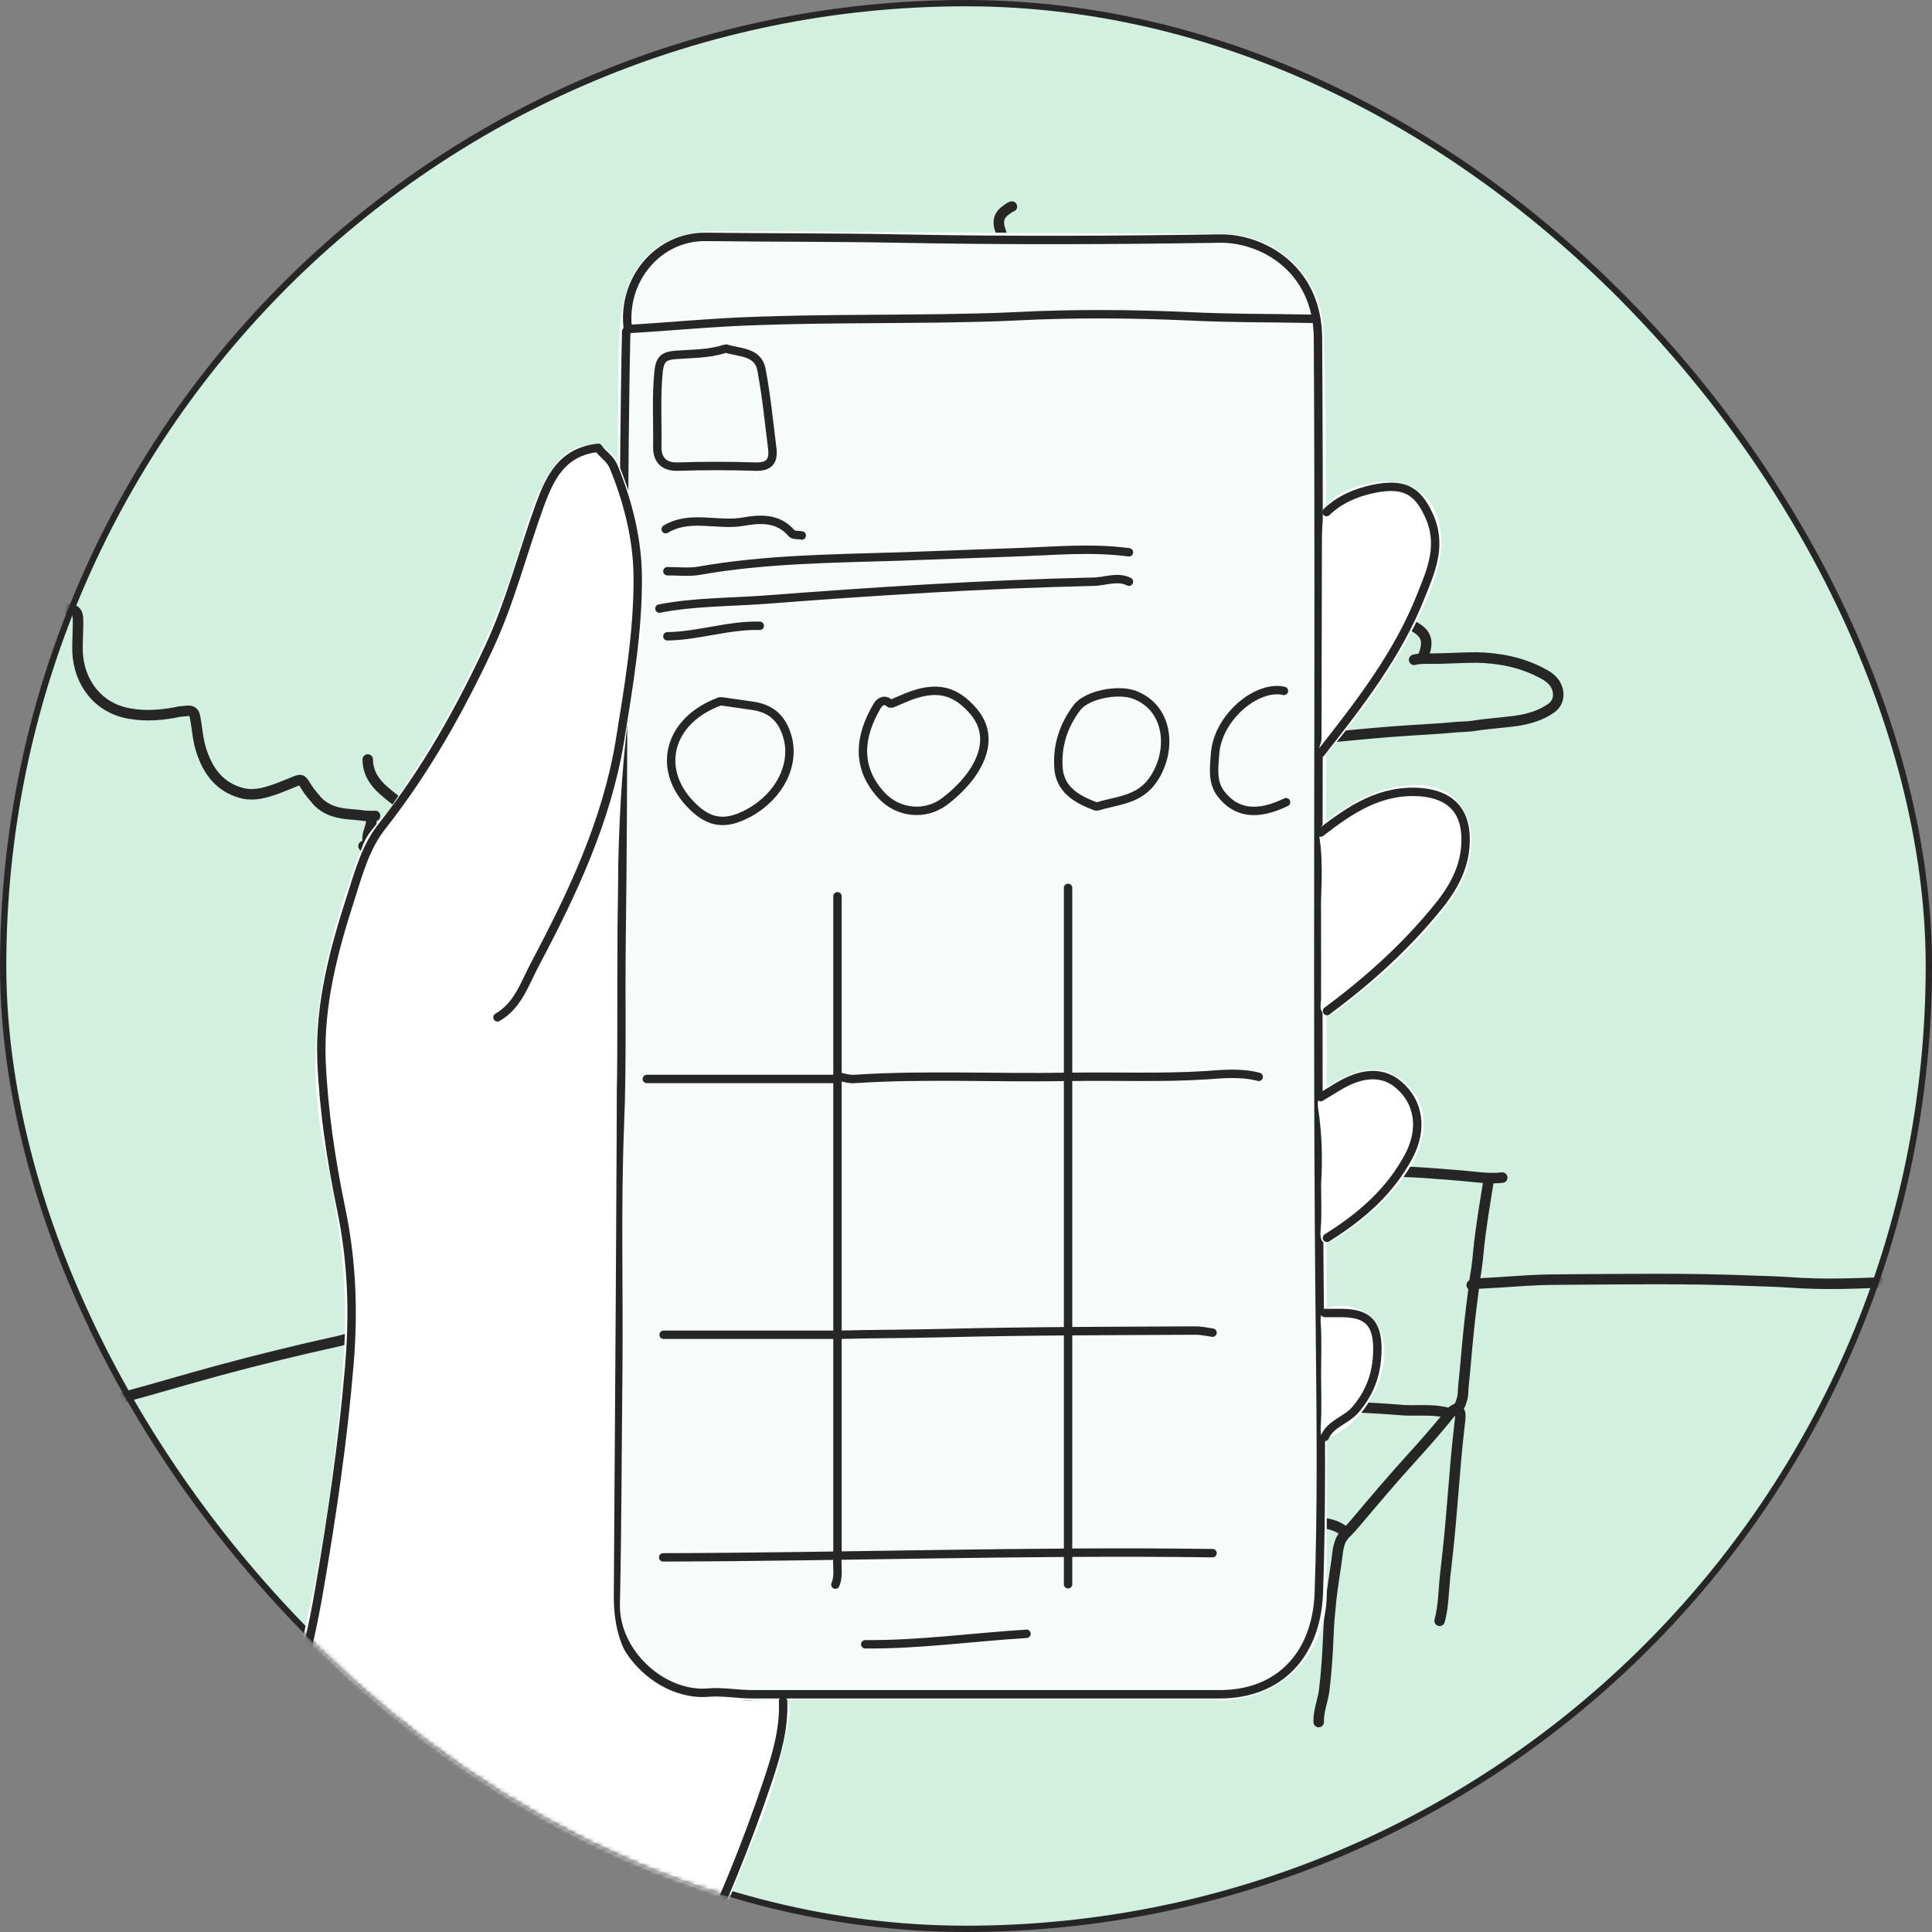 <svg width="460" height="460" viewBox="0 0 460 460" fill="none" xmlns="http://www.w3.org/2000/svg">
<rect x="0" y="0" width="460" height="460" fill="#808080" stroke="none"/>
<rect x="0.75" y="0.75" width="458.5" height="458.5" rx="229.25" fill="#D1F0E0" stroke="#262626" stroke-width="1.5"/>
<mask id="mask0" style="mask-type:alpha" maskUnits="userSpaceOnUse" x="0" y="0" width="460" height="460">
<rect x="0.75" y="0.75" width="458.5" height="458.5" rx="229.25" fill="#F0FFF9" stroke="#262626" stroke-width="1.5"/>
</mask>
<g mask="url(#mask0)">
<path d="M6.327 49.737C4.855 49.461 4.119 50.381 3.383 51.393C1.267 54.061 -0.021 57.189 -1.033 60.409C-3.885 69.149 -6.001 78.073 -6.277 87.273C-6.461 91.597 -6.185 95.921 -4.805 100.061C-3.701 103.373 -1.769 105.765 1.267 107.421C3.475 108.617 3.843 109.353 3.199 111.653C2.095 115.885 1.175 120.117 1.175 124.441C1.083 130.605 1.819 136.769 6.695 141.461C8.719 143.485 11.295 144.221 13.963 144.681C14.883 144.865 15.803 144.957 16.723 145.049C18.011 145.233 18.471 145.877 18.563 147.165C18.655 149.925 18.379 152.593 18.471 155.353C18.839 162.529 23.347 168.601 30.799 169.889C34.847 170.625 38.803 170.257 42.759 169.429C43.311 169.337 43.955 169.337 44.599 169.245C45.703 169.153 46.255 169.613 46.439 170.717C46.991 173.569 47.083 176.421 48.095 179.181C49.659 183.781 52.419 187.369 57.295 188.749C59.411 189.393 61.711 189.117 63.827 188.473C65.759 187.921 67.691 187.093 69.531 186.357C71.739 185.437 71.739 185.345 72.935 187.369C73.671 188.565 74.591 189.577 75.511 190.681C77.719 193.073 80.755 193.717 83.699 193.901C85.539 193.993 87.379 194.453 89.311 194.269" stroke="#262626" stroke-width="2.5" stroke-miterlimit="10" stroke-linecap="round" stroke-linejoin="round"/>
<path d="M336.698 157.1C338.078 156.732 339.366 156.824 340.838 156.824C344.426 156.824 347.922 156.548 351.51 156.548C356.846 156.64 362.09 157.652 366.874 160.136C368.162 160.78 369.358 161.516 370.186 162.712C371.474 164.736 371.29 167.22 369.358 168.6C366.874 170.348 364.022 171.176 360.986 171.636C357.582 172.096 354.178 172.28 350.774 172.832C349.578 173.016 348.29 173.016 347.002 173.108C342.218 173.568 337.434 173.752 332.558 174.12C327.682 174.488 322.806 174.948 318.022 175.408C311.122 176.144 304.314 176.696 297.414 176.696C294.838 176.696 292.262 177.156 289.686 176.972C284.35 176.696 279.106 176.788 273.77 176.604C268.526 176.328 263.282 176.144 258.222 174.672C256.198 174.12 254.174 173.384 252.518 172.096C251.966 171.728 251.782 171.452 252.058 170.716C252.61 169.428 253.07 168.048 253.99 166.944C257.118 163.264 260.706 160.228 264.938 157.928C267.146 156.732 269.354 155.628 271.654 154.892C274.782 153.788 278.002 154.156 281.13 154.892C281.682 154.984 281.866 155.352 282.05 155.628C282.602 156.18 283.246 156.364 284.074 156.272" stroke="#262626" stroke-width="2.5" stroke-miterlimit="10" stroke-linecap="round" stroke-linejoin="round"/>
<path d="M320.324 364.836C318.484 363.088 316.092 362.72 313.792 362.444C310.664 362.076 307.444 361.892 304.316 361.8C296.588 361.524 288.768 361.34 281.04 360.788C277.084 360.512 273.036 360.42 269.08 360.236C261.26 359.868 253.44 360.052 245.62 360.144C238.996 360.236 232.28 360.604 225.656 361.064C219.124 361.524 212.592 361.892 205.968 362.444C201 362.812 196.032 363.456 191.064 363.64C188.764 363.732 186.372 364.376 183.98 363.824C183.06 363.64 181.956 364.468 180.852 364.1" stroke="#262626" stroke-width="2.5" stroke-miterlimit="10" stroke-linecap="round" stroke-linejoin="round"/>
<path d="M357.675 280.38C354.455 280.748 351.235 280.196 348.015 279.92C344.243 279.644 340.471 279.276 336.699 279.092C331.363 278.908 326.119 278.356 320.783 278.08C314.987 277.804 309.099 277.804 303.211 277.712C284.903 277.252 266.503 277.436 248.195 277.436C240.191 277.436 232.279 278.08 224.275 278.356C222.251 278.448 220.227 278.908 218.203 278.54" stroke="#262626" stroke-width="2.5" stroke-miterlimit="10" stroke-linecap="round" stroke-linejoin="round"/>
<path d="M240.928 49.184C240.744 49.276 240.56 49.276 240.468 49.368C238.444 50.656 237.156 51.852 238.168 54.796C239.18 57.556 238.352 60.684 237.892 63.628C237.432 66.94 236.788 70.344 235.96 73.656C234.856 77.612 232.556 80.924 229.796 83.868C228.6 85.156 227.22 86.352 226.024 87.64C225.564 88.1 225.012 88.56 225.472 89.572C227.312 93.804 225.84 97.576 222.988 100.612C217.652 106.5 211.304 111.192 204.036 114.412C203.76 114.504 203.484 114.688 203.208 114.688C200.264 114.964 199.528 116.896 198.884 119.472C196.4 130.236 191.248 139.436 183.152 146.98C179.84 150.016 176.344 152.868 172.296 154.984C168.984 156.732 165.58 157.56 162.268 155.168C161.348 156.088 161.44 157.1 161.164 158.112C158.404 169.336 153.344 179.272 144.788 187.276C141.384 190.404 137.888 193.348 133.472 195.188C131.816 195.924 130.16 196.384 128.412 196.016" stroke="#262626" stroke-width="2.5" stroke-miterlimit="10" stroke-linecap="round" stroke-linejoin="round"/>
<path d="M183.887 363.456C184.071 361.8 185.451 360.972 186.371 359.868C192.351 352.6 198.607 345.7 204.771 338.708C206.519 336.684 208.451 334.844 209.555 332.36C209.831 331.716 210.659 331.256 211.487 331.348C214.615 331.716 217.743 331.44 220.871 331.532C232.739 331.992 244.607 332.176 256.383 332.268C262.087 332.268 267.883 332.36 273.587 332.636C280.947 332.912 288.307 333.096 295.667 333.464C300.635 333.74 305.603 333.924 310.571 334.2C314.619 334.384 318.667 334.752 322.715 335.028C326.119 335.212 329.615 335.396 333.019 335.672C336.515 336.04 340.011 335.488 343.507 336.132C344.059 336.224 344.519 336.316 344.979 336.684" stroke="#262626" stroke-width="2.5" stroke-miterlimit="10" stroke-linecap="round" stroke-linejoin="round"/>
<path d="M88.668 202.548C88.116 205.216 87.932 207.884 88.116 210.552C88.392 213.772 88.3 216.992 88.3 220.212C88.392 224.076 88.576 227.848 88.392 231.712C88.208 236.772 88.392 241.74 88.3 246.8C87.932 264.74 88.3 282.772 88.116 300.712C88.116 306.14 88.024 311.66 87.564 317.088C87.288 319.572 87.656 321.964 87.38 324.448C86.92 330.428 86.644 336.316 86.184 342.296C85.724 348.276 85.356 354.256 84.712 360.144C83.884 367.504 82.688 374.864 80.94 382.132C80.48 384.064 80.02 385.996 79.652 387.836" stroke="#262626" stroke-width="2.5" stroke-miterlimit="10" stroke-linecap="round" stroke-linejoin="round"/>
<path d="M130.803 198.132C130.159 202.456 129.883 206.872 129.515 211.196C129.147 215.52 128.779 219.936 128.503 224.26C128.227 228.216 128.043 232.08 127.859 236.036C127.491 242.384 127.215 248.824 126.847 255.172C126.755 258.024 126.755 260.876 126.663 263.728C126.571 269.616 126.571 275.412 126.295 281.3C126.019 289.396 126.111 297.492 126.203 305.588C126.203 312.212 126.479 318.836 126.847 325.368C127.215 331.808 127.583 338.248 128.043 344.688C128.503 351.22 129.147 357.844 129.791 364.376C130.435 370.448 131.355 376.52 132.183 382.592C132.551 385.352 133.195 388.02 133.011 390.78" stroke="#262626" stroke-width="2.5" stroke-miterlimit="10" stroke-linecap="round" stroke-linejoin="round"/>
<path d="M465.682 304.208C462.646 304.116 459.518 304.576 456.482 304.852C454.55 305.036 452.618 305.128 450.778 305.22C442.498 305.588 434.218 305.956 425.846 305.312C422.902 305.128 419.958 305.036 417.014 304.944C401.558 304.3 386.102 304.576 370.646 304.668C364.574 304.668 358.41 305.312 352.338 305.588C351.602 305.588 351.05 306.048 350.406 305.956" stroke="#262626" stroke-width="2.5" stroke-miterlimit="10" stroke-linecap="round" stroke-linejoin="round"/>
<path d="M86.918 318.744C84.802 317.824 82.686 318.836 80.662 319.296C71.094 321.412 61.618 323.712 52.142 326.288C44.598 328.312 37.054 330.612 29.51 332.636C19.206 335.396 8.994 338.616 -1.494 341.008C-2.506 341.192 -3.242 342.112 -4.254 342.02" stroke="#262626" stroke-width="2.5" stroke-miterlimit="10" stroke-linecap="round" stroke-linejoin="round"/>
<path d="M213.696 305.68C210.476 305.68 207.256 305.588 204.036 305.68C199.528 305.864 195.112 306.232 190.604 306.6C186.28 306.968 181.864 307.244 177.54 307.612C173.86 307.98 170.18 308.348 166.592 308.716C159.324 309.544 152.056 310.28 144.788 311.2C139.636 311.844 134.392 312.58 129.24 313.316C128.412 313.408 127.584 313.408 126.756 313.408" stroke="#262626" stroke-width="2.5" stroke-miterlimit="10" stroke-linecap="round" stroke-linejoin="round"/>
<path d="M342.771 385.904C343.691 382.5 343.691 378.912 344.059 375.416C344.519 371.368 344.979 367.228 345.347 363.088C345.807 358.028 346.175 352.968 346.635 347.816C346.911 344.504 347.279 341.284 347.647 337.972C347.739 336.96 347.831 336.04 346.819 335.396C345.623 335.764 344.979 336.868 344.151 337.88C341.575 341.008 338.907 344.044 336.147 347.08C331.455 352.232 327.039 357.476 322.531 362.812C321.887 363.548 321.243 364.284 320.599 364.928C318.483 366.768 318.575 369.436 318.207 371.828C317.747 374.864 317.287 377.9 316.919 381.028C316.643 383.788 316.367 386.548 316.275 389.4C316.091 393.816 315.815 398.232 315.263 402.648C314.895 405.132 313.883 407.524 313.975 410.008" stroke="#262626" stroke-width="2.5" stroke-miterlimit="10" stroke-linecap="round" stroke-linejoin="round"/>
<path d="M330.812 146.704C330.812 146.244 330.72 145.784 330.812 145.416C330.996 144.588 331.732 143.668 331.088 142.84C330.352 141.828 329.156 141.276 327.96 140.816C324.924 139.804 321.796 139.528 318.668 139.16C309.836 138.24 301.832 141.092 294.104 144.772C290.884 146.244 287.848 148.176 285.088 150.476C283.524 151.672 282.236 153.052 281.5 154.892" stroke="#262626" stroke-width="2.5" stroke-miterlimit="10" stroke-linecap="round" stroke-linejoin="round"/>
<path d="M116.267 221.408C115.899 224.536 115.531 227.756 115.255 230.884C114.979 234.472 114.611 238.06 114.427 241.74C114.151 248.272 113.967 254.804 113.783 261.428C113.783 262.992 113.875 264.464 113.967 266.028" stroke="#262626" stroke-width="2.5" stroke-miterlimit="10" stroke-linecap="round" stroke-linejoin="round"/>
<path d="M87.562 180.836C87.562 183.964 89.219 186.356 91.335 188.196C96.394 192.612 102.099 196.016 108.631 197.58C114.794 199.052 120.867 198.684 126.847 196.476C127.399 196.292 127.859 195.74 128.503 196.2" stroke="#262626" stroke-width="2.5" stroke-miterlimit="10" stroke-linecap="round" stroke-linejoin="round"/>
<path d="M182.231 364.468C182.139 367.32 181.403 369.988 181.127 372.84C180.759 376.152 180.299 379.372 180.023 382.684C179.563 387.192 179.471 391.792 179.103 396.3C178.827 399.428 178.275 402.556 177.447 405.684C177.263 406.328 177.447 406.972 177.447 407.616" stroke="#262626" stroke-width="2.5" stroke-miterlimit="10" stroke-linecap="round" stroke-linejoin="round"/>
<path d="M350.96 306.14C350.5 309.728 350.04 313.316 349.672 316.996C349.212 321.228 348.936 325.368 348.476 329.6C348.292 330.888 348.476 332.176 348.016 333.372C347.832 334.016 347.647 334.66 347.188 335.12" stroke="#262626" stroke-width="2.5" stroke-miterlimit="10" stroke-linecap="round" stroke-linejoin="round"/>
<path d="M218.938 274.86C217.098 280.38 216.546 286.084 215.718 291.788C214.89 297.676 214.338 303.564 213.694 309.452C213.234 313.132 212.774 316.812 212.406 320.4C212.13 323.16 211.946 326.012 211.762 328.772C211.67 329.6 211.578 330.428 211.486 331.256" stroke="#262626" stroke-width="2.5" stroke-miterlimit="10" stroke-linecap="round" stroke-linejoin="round"/>
<path d="M354.456 280.932C353.536 286.728 352.524 292.432 351.972 298.32C351.788 300.436 351.512 302.46 351.144 304.576C351.052 305.036 351.144 305.404 351.328 305.772" stroke="#262626" stroke-width="2.5" stroke-miterlimit="10" stroke-linecap="round" stroke-linejoin="round"/>
<path d="M328.695 146.888C331.271 146.612 333.663 147.624 335.871 148.728C338.999 150.384 340.655 151.856 338.815 156.364" stroke="#262626" stroke-width="2.5" stroke-miterlimit="10" stroke-linecap="round" stroke-linejoin="round"/>
<path d="M88.391 194.544C88.667 196.108 87.839 197.488 87.563 198.96C87.379 199.88 87.931 200.984 86.551 201.444" stroke="#262626" stroke-width="2.5" stroke-miterlimit="10" stroke-linecap="round" stroke-linejoin="round"/>
<path d="M315.901 231.101C315.901 282.201 315.901 330.801 315.901 379.401C315.901 393.701 305.001 404.801 290.801 404.801C250.401 404.801 210.001 404.801 169.601 404.801C155.101 404.801 144.901 394.501 145.001 379.901C145.401 327.001 145.401 274.101 146.301 221.201C147.001 179.901 146.601 138.701 147.201 97.401C147.301 89.901 146.901 82.401 147.901 75.101C149.701 61.501 157.601 54.901 171.201 55.001C208.801 55.201 246.401 55.501 283.901 55.601C290.401 55.601 296.801 55.201 302.801 58.701C310.801 63.401 314.901 70.401 315.201 79.501C316.601 130.701 315.301 182.201 315.901 231.101Z" fill="#F7FBF9"/>
<path d="M149.1 78.901C148.9 87.601 148.8 96.201 148.7 104.901C148.3 144.501 148.5 184.101 148 223.801C147.8 238.501 148.2 253.101 147.6 267.701C146.8 287.501 147.4 307.301 147.2 327.101C147 345.401 147 363.701 146.6 382.001C146.4 393.601 157.8 403.901 168.6 403.001C172.1 402.701 175.6 403.401 179.1 403.401C216.2 403.401 253.3 403.401 290.4 403.401C304.6 403.401 313.4 394.001 314 379.401C314.7 359.601 314.5 339.801 314.3 320.001C313.4 240.101 314.3 160.201 313.8 80.301C313.6 63.901 300.5 56.601 290.3 56.801C264.8 57.201 239.4 57.301 213.9 56.801C198.6 56.501 183.3 56.601 168 56.401C156.6 56.301 148 66.701 149.5 78.401" stroke="#262626" stroke-width="2" stroke-miterlimit="10" stroke-linecap="round" stroke-linejoin="round"/>
<path d="M312.301 75.901C302.501 75.701 292.701 75.801 282.901 75.301C269.201 74.701 255.601 74.601 242.001 75.301C236.001 75.601 230.001 75.701 224.001 75.801C209.501 76.001 195.001 75.901 180.601 76.401C170.401 76.701 160.301 77.701 150.201 78.301" stroke="#262626" stroke-width="2" stroke-miterlimit="10" stroke-linecap="round" stroke-linejoin="round"/>
<path d="M244.4 389.001C231.6 389.801 218.8 391.601 206 391.501" stroke="#262626" stroke-width="2" stroke-miterlimit="10" stroke-linecap="round" stroke-linejoin="round"/>
<path d="M268.8 138.5C266 137.1 263.1 138.5 260.3 138.5C234.1 139.1 208 140.8 181.9 142.8C173.6 143.4 165.2 143.3 157 144.9" stroke="#262626" stroke-width="2" stroke-miterlimit="10" stroke-linecap="round" stroke-linejoin="round"/>
<path d="M268.8 131.5C259.8 130.3 250.8 131.2 241.8 131.5C232.6 131.8 223.5 132.2 214.3 132.5C198.3 133 182.2 133.1 166.4 135.9C164 136.3 161.4 136 158.9 136" stroke="#262626" stroke-width="2" stroke-miterlimit="10" stroke-linecap="round" stroke-linejoin="round"/>
<path d="M211.899 167.5C210.699 166.4 209.599 166.9 208.899 168C204.499 175.4 203.799 182.8 209.899 189.4C213.799 193.6 220.199 194.3 224.799 190.9C227.199 189.1 229.499 186.9 231.299 184.4C235.299 178.7 235.299 173.6 231.899 169.5C227.399 164.2 222.899 163.2 215.899 166C214.699 166.5 213.599 167 212.399 167.5" stroke="#262626" stroke-width="2" stroke-miterlimit="10" stroke-linecap="round" stroke-linejoin="round"/>
<path d="M199.4 213.4C199.4 265.5 199.4 317.6 199.4 369.7" stroke="#262626" stroke-width="2" stroke-miterlimit="10" stroke-linecap="round" stroke-linejoin="round"/>
<path d="M254.301 211.4C254.301 266.7 254.301 321.9 254.301 377.2" stroke="#262626" stroke-width="2" stroke-miterlimit="10" stroke-linecap="round" stroke-linejoin="round"/>
<path d="M288.701 317.3C287.401 317.1 286.001 316.8 284.701 316.8C264.701 316.9 244.801 316.9 224.801 317.4C216.501 317.6 208.201 317.6 199.801 317.8" stroke="#262626" stroke-width="2" stroke-miterlimit="10" stroke-linecap="round" stroke-linejoin="round"/>
<path d="M288.7 369.8C245.1 369.2 201.5 370.7 157.9 370.8" stroke="#262626" stroke-width="2" stroke-miterlimit="10" stroke-linecap="round" stroke-linejoin="round"/>
<path d="M253.8 256.4C237 256.7 220.2 255.8 203.4 256.9C202.3 257 201.1 256.6 199.9 256.4" stroke="#262626" stroke-width="2" stroke-miterlimit="10" stroke-linecap="round" stroke-linejoin="round"/>
<path d="M305.7 164.5C299.3 163 289.9 170.8 289.3 179.5C289.1 182.7 288.5 186.1 290.7 189C294.3 193.7 299.4 194.3 306.2 191" stroke="#262626" stroke-width="2" stroke-miterlimit="10" stroke-linecap="round" stroke-linejoin="round"/>
<path d="M299.699 256.4C295.599 255.3 291.299 255.7 287.199 256C276.399 256.7 265.599 256.2 254.699 256.4" stroke="#262626" stroke-width="2" stroke-miterlimit="10" stroke-linecap="round" stroke-linejoin="round"/>
<path d="M198.9 256.9C183.9 256.9 169 256.9 154 256.9" stroke="#262626" stroke-width="2" stroke-miterlimit="10" stroke-linecap="round" stroke-linejoin="round"/>
<path d="M261.301 192C265.901 190.6 271.001 190.5 274.301 186C279.101 179.5 278.801 168.9 270.301 165.5C266.301 163.9 258.701 165.4 256.401 168.5C253.301 172.6 251.701 177.4 252.001 182.5C252.201 187.9 256.301 190.3 260.901 192" stroke="#262626" stroke-width="2" stroke-miterlimit="10" stroke-linecap="round" stroke-linejoin="round"/>
<path d="M198.9 317.8C185.3 317.8 171.6 317.8 158 317.8" stroke="#262626" stroke-width="2" stroke-miterlimit="10" stroke-linecap="round" stroke-linejoin="round"/>
<path d="M190.9 127.5C190.1 127.3 188.9 127.5 188.5 127C185.3 123.2 180.9 123.5 177 124.2C170.9 125.3 164.3 122.5 158.5 126" stroke="#262626" stroke-width="2" stroke-miterlimit="10" stroke-linecap="round" stroke-linejoin="round"/>
<path d="M180.9 149C173.5 148.8 166.3 151.4 158.9 151.5" stroke="#262626" stroke-width="2" stroke-miterlimit="10" stroke-linecap="round" stroke-linejoin="round"/>
<path d="M199.4 370.8C199.2 373 199.8 375.2 198.9 377.3" stroke="#262626" stroke-width="2" stroke-miterlimit="10" stroke-linecap="round" stroke-linejoin="round"/>
<path d="M171.4 167C159.1 171.5 156 183.3 164.9 192C169.1 196.1 172.9 196.5 178.4 193.5C185.8 189.4 189.3 181.9 187.5 175.5C186.2 170.9 183.5 168.6 178.9 168C176.6 167.7 174.2 167.3 171.9 167" stroke="#262626" stroke-width="2" stroke-miterlimit="10" stroke-linecap="round" stroke-linejoin="round"/>
<path d="M172.4 83.1C168.7 84.3 164.8 84.2 160.9 84.5C158.2 84.7 157.1 85.4 156.8 88.5C156.2 94.5 156.6 100.5 156.5 106.5C156.5 109.4 158 111.2 161.4 111.1C167.5 110.9 173.7 110.9 179.9 111.1C183 111.2 184.2 109.9 183.9 107C183.1 100.7 182.5 94.3 181.3 88C180.5 83.7 176.1 84 172.9 83" stroke="#262626" stroke-width="2" stroke-miterlimit="10" stroke-linecap="round" stroke-linejoin="round"/>
<path d="M104.945 482.526C88.345 481.726 69.045 480.626 50.045 476.526C48.545 476.226 47.145 475.826 45.645 475.926C42.745 476.026 42.545 474.626 43.545 472.526C56.745 444.926 66.345 416.026 72.945 386.326C77.745 364.926 80.545 343.126 81.945 321.226C82.945 305.126 80.545 289.326 77.245 273.726C71.845 248.326 77.245 224.526 86.445 201.126C87.845 197.526 90.845 195.326 92.945 192.326C106.545 172.426 117.845 151.426 124.445 128.126C126.045 122.326 128.045 116.726 131.445 111.626C133.845 108.026 137.145 105.726 141.445 106.026C145.845 106.226 147.145 110.126 148.445 113.526C153.745 127.426 154.745 141.826 151.945 156.226C146.745 182.526 147.045 209.126 146.945 235.726C146.845 283.826 146.445 331.926 146.145 379.926C146.045 395.526 154.245 403.926 169.945 404.526C174.745 404.726 179.645 405.026 184.445 404.826C187.945 404.726 188.445 406.126 187.845 409.026C186.245 417.526 184.245 425.926 180.945 434.026C176.145 445.726 171.745 457.526 166.245 468.926C164.845 471.826 162.445 472.526 160.045 473.426C145.445 478.826 123.645 482.526 104.945 482.526Z" fill="white"/>
<path d="M314.545 217.526C314.345 213.326 315.245 206.326 314.145 199.326C313.845 197.526 314.645 196.426 315.845 195.526C321.945 190.626 328.745 187.226 336.745 186.926C346.645 186.626 352.245 194.426 349.745 205.126C348.745 209.426 346.445 213.126 343.745 216.526C336.645 225.526 328.345 233.026 319.245 239.926C318.145 240.726 317.045 242.326 315.345 241.426C313.945 240.626 314.545 239.026 314.545 237.726C314.545 231.926 314.545 226.126 314.545 217.526Z" fill="white"/>
<path d="M329.745 114.626C338.145 114.726 342.745 119.826 343.145 128.226C343.345 133.026 341.845 137.426 340.145 141.726C334.645 154.926 326.545 166.426 317.645 177.426C316.945 178.326 316.245 179.626 314.945 179.126C313.345 178.426 314.645 177.126 314.645 176.026C314.645 160.226 314.745 144.426 314.745 128.626C314.745 119.926 316.245 117.826 324.745 115.426C326.745 114.926 328.845 114.726 329.745 114.626Z" fill="white"/>
<path d="M314.545 281.826C314.945 275.826 314.745 269.826 313.845 263.926C313.445 261.126 314.545 259.726 316.745 258.326C324.245 253.626 330.145 253.526 334.945 258.126C339.945 262.926 340.245 270.026 336.045 277.326C331.645 284.826 325.245 290.226 318.045 294.926C315.345 296.626 314.145 296.226 314.445 292.726C314.745 289.126 314.545 285.426 314.545 281.826Z" fill="white"/>
<path d="M314.545 327.226C314.545 323.126 314.745 318.926 314.445 314.826C314.245 312.026 315.645 311.326 317.845 311.026C323.945 310.126 328.945 314.126 329.545 320.426C330.245 328.626 324.845 338.126 317.445 341.826C314.845 343.126 314.345 342.326 314.445 339.726C314.745 335.526 314.545 331.326 314.545 327.226Z" fill="white"/>
<path d="M118.445 242.226C123.345 239.426 124.945 234.126 127.345 229.626C136.245 212.826 144.345 195.726 147.545 176.726C149.645 163.626 151.945 150.526 151.845 137.226C151.745 128.326 149.545 119.526 146.145 111.226C145.245 109.026 143.445 108.226 142.445 106.626C133.845 107.526 130.945 113.726 128.545 120.226C124.445 131.526 121.545 143.226 116.445 154.126C109.445 169.126 101.345 183.526 91.045 196.626C87.045 201.626 85.445 207.726 83.545 213.626C79.445 226.326 76.045 239.126 76.545 252.526C77.045 264.426 78.845 276.326 81.245 287.926C83.845 300.426 84.245 312.726 83.145 325.426C81.645 343.226 79.045 360.826 76.045 378.326C72.845 397.326 67.145 415.626 60.845 433.726C56.245 447.126 51.645 460.626 45.045 473.226C44.645 473.926 44.445 474.626 43.545 474.726" stroke="#262626" stroke-width="2" stroke-miterlimit="10" stroke-linecap="round" stroke-linejoin="round"/>
<path d="M315.945 240.726C325.945 233.326 335.145 225.026 342.945 215.226C346.645 210.526 349.145 205.426 348.945 199.226C348.745 192.626 344.945 189.226 338.445 188.626C328.745 187.826 321.545 192.726 314.445 198.226" stroke="#262626" stroke-width="2" stroke-miterlimit="10" stroke-linecap="round" stroke-linejoin="round"/>
<path d="M314.445 179.326C323.645 167.626 332.845 155.826 338.345 141.826C340.845 135.626 343.545 129.526 340.045 122.326C337.345 116.626 334.045 114.926 326.845 116.426C322.745 117.326 318.945 118.926 315.845 121.926" stroke="#262626" stroke-width="2" stroke-miterlimit="10" stroke-linecap="round" stroke-linejoin="round"/>
<path d="M186.445 405.026C186.745 411.626 184.845 417.926 182.845 423.926C177.745 439.126 171.745 454.026 164.445 468.426C164.045 469.226 163.745 470.126 163.445 470.926" stroke="#262626" stroke-width="2" stroke-miterlimit="10" stroke-linecap="round" stroke-linejoin="round"/>
<path d="M315.945 294.726C323.945 289.726 330.945 283.726 335.445 275.226C338.845 268.826 337.845 262.326 332.945 258.226C329.745 255.526 326.045 255.526 322.445 256.826C319.645 257.826 317.045 259.726 314.445 261.226" stroke="#262626" stroke-width="2" stroke-miterlimit="10" stroke-linecap="round" stroke-linejoin="round"/>
<path d="M315.445 342.126C316.845 338.926 320.446 338.226 322.646 335.726C326.446 331.326 327.945 326.626 327.945 321.126C327.945 315.026 325.545 312.626 319.445 312.626C318.145 312.626 316.745 312.626 315.445 312.626" stroke="#262626" stroke-width="2" stroke-miterlimit="10" stroke-linecap="round" stroke-linejoin="round"/>
</g>
</svg>
